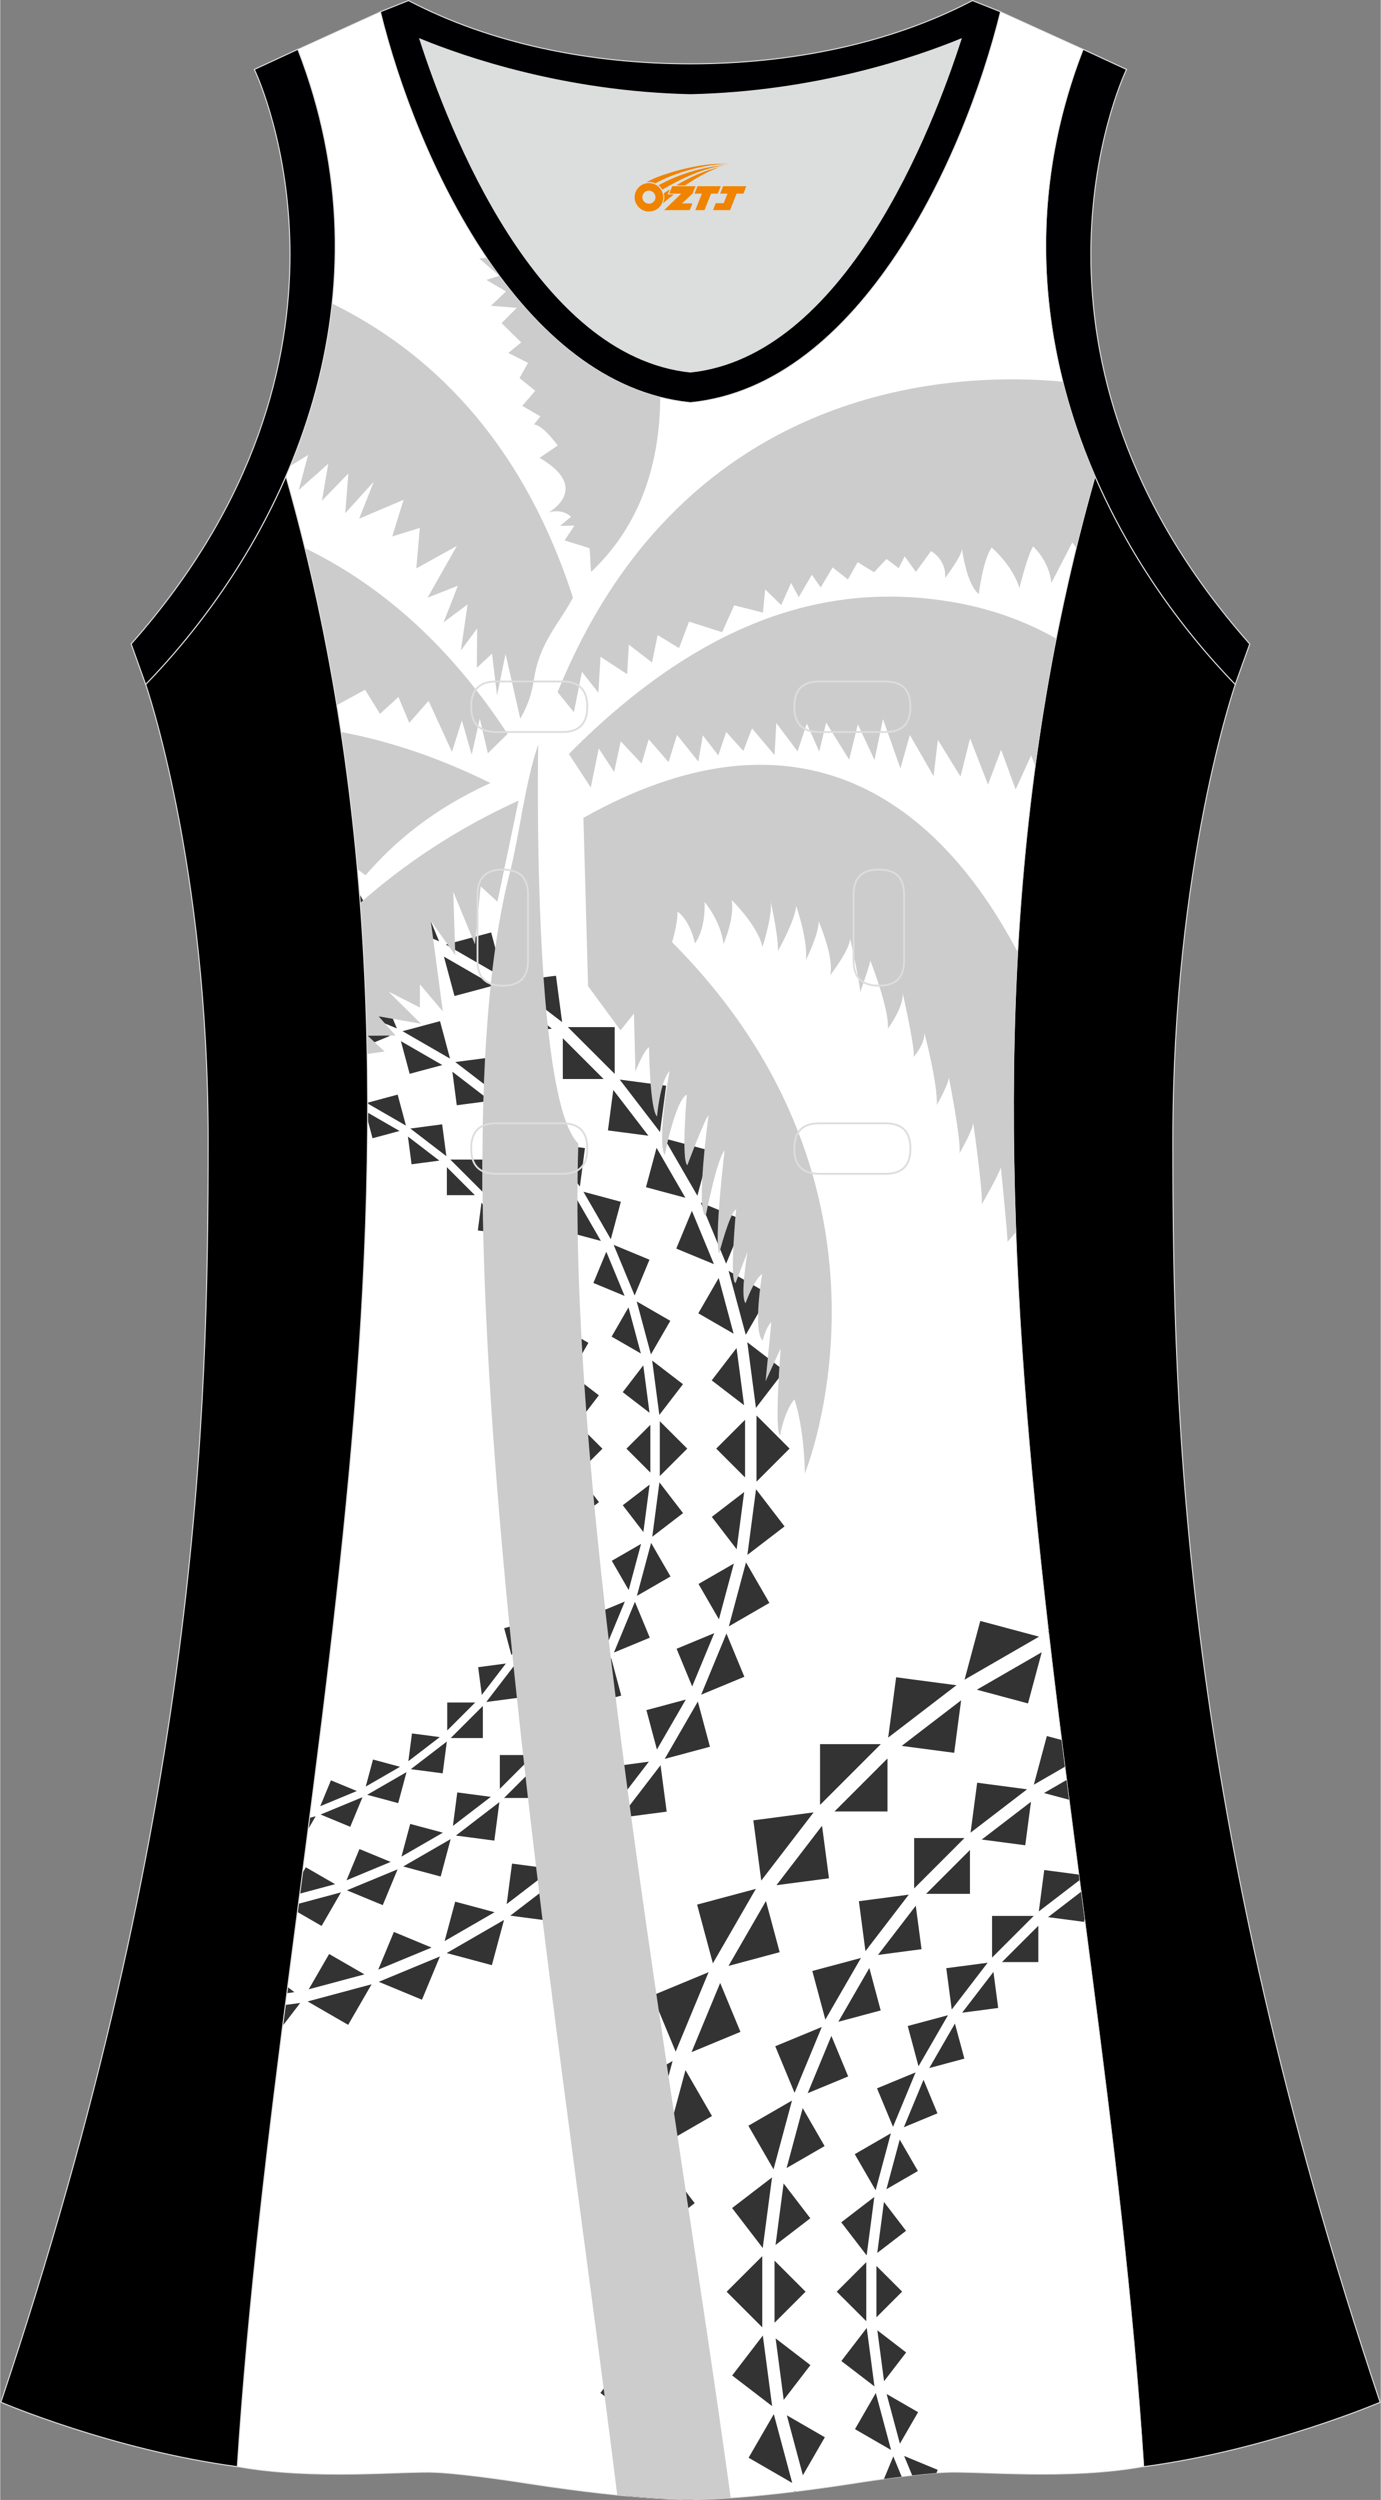 <?xml version="1.0" encoding="utf-8"?>
<!-- Generator: Adobe Illustrator 24.0.1, SVG Export Plug-In . SVG Version: 6.00 Build 0)  -->
<svg xmlns="http://www.w3.org/2000/svg" xmlns:xlink="http://www.w3.org/1999/xlink" version="1.1" id="图层_1" x="0px" y="0px" width="297.02px" height="537.6px" viewBox="0 0 296.8 537.38" enable-background="new 0 0 296.8 537.38" xml:space="preserve">
<rect x="0" y="0" width="296.8" height="537.38" fill="#808080" stroke="none"/>
<g>
	
		<path fill-rule="evenodd" clip-rule="evenodd" fill="#000001" stroke="#DCDDDD" stroke-width="0.225" stroke-miterlimit="22.926" d="   M265.53,147.12c0,0-13.43,38.68-13.43,97.97s1.97,144.19,44.56,271.29c0,0-24.02,10.29-50.83,13.85   c-9.3-142.7-51.34-284.15-10.46-427.84C242.7,119.26,253.29,134.49,265.53,147.12z"/>
	
		<path fill-rule="evenodd" clip-rule="evenodd" fill="#000002" stroke="#DCDDDD" stroke-width="0.225" stroke-miterlimit="22.926" d="   M232.8,10.6c-20.31,52.13,0.51,103.25,32.71,136.52l3.12-8.7c-54.51-61.54-27.74-120.98-26.49-123.49L232.8,10.6z"/>
	<path fill-rule="evenodd" clip-rule="evenodd" fill="#DCDDDD" d="M90.21,8.38c6.35,19.73,25.2,68.13,58.18,71.59   c32.98-3.46,51.83-51.87,58.18-71.59c-9.72,3.99-31.2,11.39-58.18,11.98C121.41,19.77,99.93,12.38,90.21,8.38z"/>
	
		<path fill-rule="evenodd" clip-rule="evenodd" fill="#000002" stroke="#DCDDDD" stroke-width="0.225" stroke-miterlimit="22.926" d="   M81.72,2.53c7.69,31.39,30.1,80.3,66.52,84.01c0.05,0,0.1-0.01,0.15-0.01c0.05,0,0.1,0.01,0.15,0.01   c36.42-3.71,58.83-52.62,66.52-84.01l-6.05-2.41c-17.68,9.28-39.1,13.6-60.62,13.6c-21.52-0.01-42.94-4.32-60.62-13.6L81.72,2.53   L81.72,2.53L81.72,2.53L81.72,2.53z M148.39,79.97C115.41,76.51,96.56,28.1,90.21,8.38c9.72,3.99,31.2,11.39,58.18,11.98   c26.98-0.59,48.46-7.98,58.18-11.98C200.22,28.11,181.37,76.51,148.39,79.97z"/>
	
		<path fill-rule="evenodd" clip-rule="evenodd" fill="#FFFFFF" stroke="#DCDDDD" stroke-width="0.162" stroke-miterlimit="22.926" d="   M148.4,537.29c0,0,10.9,0.28,34.98-3.45c0,0,12.74-2.03,19.79-2.38c7.05-0.34,26.09,1.74,42.67-1.25   c-9.3-142.7-51.34-284.14-10.46-427.84c-11.94-27.53-15.15-59.46-2.56-91.78l-17.75-8.06c-7.69,31.39-30.1,80.3-66.52,84.01   l-0.15-0.01l-0.15,0.01c-36.42-3.71-58.84-52.62-66.53-84.01l-17.74,8.08c12.59,32.32,9.37,64.25-2.56,91.78   c40.88,143.69-1.16,285.14-10.46,427.83c16.57,3,35.62,0.91,42.67,1.25c7.05,0.34,19.79,2.38,19.79,2.38   C137.49,537.56,148.4,537.29,148.4,537.29z"/>
	<g>
		<g>
			<polygon fill-rule="evenodd" clip-rule="evenodd" fill="#333333" points="74.8,435.25 66.09,430.22 79.84,426.53    "/>
			<polygon fill-rule="evenodd" clip-rule="evenodd" fill="#333333" points="105.7,422.42 95.98,419.82 108.31,412.7    "/>
			<polygon fill-rule="evenodd" clip-rule="evenodd" fill="#333333" points="132.23,402.03 122.17,402.03 132.23,391.97    "/>
			<polygon fill-rule="evenodd" clip-rule="evenodd" fill="#333333" points="152.58,375.47 142.86,378.08 149.98,365.75    "/>
			<polygon fill-rule="evenodd" clip-rule="evenodd" fill="#333333" points="165.36,344.55 156.65,349.59 160.33,335.84    "/>
			<polygon fill-rule="evenodd" clip-rule="evenodd" fill="#333333" points="169.7,311.38 162.59,318.49 162.59,304.26    "/>
			<polygon fill-rule="evenodd" clip-rule="evenodd" fill="#333333" points="165.31,278.21 160.28,286.93 156.59,273.18    "/>
			<polygon fill-rule="evenodd" clip-rule="evenodd" fill="#333333" points="152.48,247.31 149.88,257.03 142.76,244.7    "/>
			<polygon fill-rule="evenodd" clip-rule="evenodd" fill="#333333" points="132.1,220.78 132.1,230.84 122.03,220.78    "/>
			<polygon fill-rule="evenodd" clip-rule="evenodd" fill="#333333" points="105.54,200.43 108.14,210.15 95.81,203.04    "/>
			<path fill-rule="evenodd" clip-rule="evenodd" fill="#333333" d="M77.23,192.17l2.42,4.2l-2.14-0.57     C77.42,194.59,77.32,193.38,77.23,192.17z"/>
			<polygon fill-rule="evenodd" clip-rule="evenodd" fill="#333333" points="61.28,430.97 64.49,430.55 60.71,435.48    "/>
			<polygon fill-rule="evenodd" clip-rule="evenodd" fill="#333333" points="90.67,429.85 81.38,426 94.53,420.55    "/>
			<polygon fill-rule="evenodd" clip-rule="evenodd" fill="#333333" points="119.64,413.1 109.66,411.78 120.95,403.12    "/>
			<polygon fill-rule="evenodd" clip-rule="evenodd" fill="#333333" points="143.28,389.42 133.3,390.73 141.96,379.44    "/>
			<polygon fill-rule="evenodd" clip-rule="evenodd" fill="#333333" points="159.98,360.43 150.69,364.28 156.13,351.13    "/>
			<polygon fill-rule="evenodd" clip-rule="evenodd" fill="#333333" points="168.62,328.11 160.63,334.23 162.49,320.12    "/>
			<polygon fill-rule="evenodd" clip-rule="evenodd" fill="#333333" points="168.59,294.65 162.47,302.63 160.61,288.52    "/>
			<polygon fill-rule="evenodd" clip-rule="evenodd" fill="#333333" points="159.91,262.34 156.06,271.64 150.61,258.49    "/>
			<polygon fill-rule="evenodd" clip-rule="evenodd" fill="#333333" points="143.16,233.38 141.85,243.35 133.18,232.06    "/>
			<polygon fill-rule="evenodd" clip-rule="evenodd" fill="#333333" points="119.48,209.73 120.8,219.71 109.5,211.05    "/>
			<polygon fill-rule="evenodd" clip-rule="evenodd" fill="#333333" points="90.49,193.03 94.35,202.33 81.2,196.88    "/>
			<polygon fill-rule="evenodd" clip-rule="evenodd" fill="#333333" points="70.71,420.02 66.32,427.61 78.3,424.4    "/>
			<polygon fill-rule="evenodd" clip-rule="evenodd" fill="#333333" points="97.81,408.77 95.54,417.24 106.28,411.04    "/>
			<polygon fill-rule="evenodd" clip-rule="evenodd" fill="#333333" points="121.07,390.89 121.07,399.66 129.84,390.89    "/>
			<polygon fill-rule="evenodd" clip-rule="evenodd" fill="#333333" points="138.92,367.6 141.18,376.07 147.39,365.33    "/>
			<polygon fill-rule="evenodd" clip-rule="evenodd" fill="#333333" points="150.12,340.48 154.51,348.08 157.72,336.1    "/>
			<polygon fill-rule="evenodd" clip-rule="evenodd" fill="#333333" points="153.93,311.39 160.13,317.59 160.13,305.19    "/>
			<polygon fill-rule="evenodd" clip-rule="evenodd" fill="#333333" points="150.08,282.3 157.67,286.69 154.46,274.71    "/>
			<polygon fill-rule="evenodd" clip-rule="evenodd" fill="#333333" points="138.83,255.2 147.3,257.47 141.1,246.73    "/>
			<polygon fill-rule="evenodd" clip-rule="evenodd" fill="#333333" points="120.95,231.94 129.72,231.94 120.95,223.17    "/>
			<polygon fill-rule="evenodd" clip-rule="evenodd" fill="#333333" points="97.66,214.1 106.13,211.83 95.39,205.63    "/>
			<polygon fill-rule="evenodd" clip-rule="evenodd" fill="#333333" points="77.7,198.76 78.14,198.5 77.68,198.38    "/>
			<polygon fill-rule="evenodd" clip-rule="evenodd" fill="#333333" points="61.61,428.45 63.25,428.23 61.78,427.11    "/>
			<polygon fill-rule="evenodd" clip-rule="evenodd" fill="#333333" points="84.63,415.28 81.27,423.38 92.73,418.64    "/>
			<polygon fill-rule="evenodd" clip-rule="evenodd" fill="#333333" points="110.03,400.59 108.88,409.29 118.72,401.74    "/>
			<polygon fill-rule="evenodd" clip-rule="evenodd" fill="#333333" points="130.76,379.83 131.9,388.52 139.45,378.68    "/>
			<polygon fill-rule="evenodd" clip-rule="evenodd" fill="#333333" points="145.41,354.41 148.76,362.51 153.51,351.05    "/>
			<polygon fill-rule="evenodd" clip-rule="evenodd" fill="#333333" points="152.98,326.06 158.32,333.02 159.94,320.72    "/>
			<polygon fill-rule="evenodd" clip-rule="evenodd" fill="#333333" points="152.96,296.72 159.92,302.06 158.3,289.76    "/>
			<polygon fill-rule="evenodd" clip-rule="evenodd" fill="#333333" points="145.34,268.39 153.44,271.74 148.7,260.28    "/>
			<polygon fill-rule="evenodd" clip-rule="evenodd" fill="#333333" points="130.65,242.99 139.35,244.13 131.8,234.29    "/>
			<polygon fill-rule="evenodd" clip-rule="evenodd" fill="#333333" points="109.89,222.26 118.59,221.11 108.75,213.56    "/>
			<polygon fill-rule="evenodd" clip-rule="evenodd" fill="#333333" points="84.47,207.6 92.57,204.25 81.11,199.5    "/>
		</g>
		<g>
			<polygon fill-rule="evenodd" clip-rule="evenodd" fill="#333333" points="69.09,413.99 63.88,410.98 64.1,409.23 73.26,406.77         "/>
			<polygon fill-rule="evenodd" clip-rule="evenodd" fill="#333333" points="94.69,403.37 86.63,401.21 96.84,395.32    "/>
			<polygon fill-rule="evenodd" clip-rule="evenodd" fill="#333333" points="116.66,386.48 108.32,386.48 116.66,378.15    "/>
			<polygon fill-rule="evenodd" clip-rule="evenodd" fill="#333333" points="133.51,364.48 125.46,366.64 131.36,356.43    "/>
			<polygon fill-rule="evenodd" clip-rule="evenodd" fill="#333333" points="144.1,338.87 136.88,343.04 139.93,331.65    "/>
			<polygon fill-rule="evenodd" clip-rule="evenodd" fill="#333333" points="147.7,311.39 141.8,317.29 141.8,305.5    "/>
			<polygon fill-rule="evenodd" clip-rule="evenodd" fill="#333333" points="144.06,283.92 139.89,291.14 136.84,279.75    "/>
			<polygon fill-rule="evenodd" clip-rule="evenodd" fill="#333333" points="133.43,258.33 131.27,266.38 125.38,256.17    "/>
			<polygon fill-rule="evenodd" clip-rule="evenodd" fill="#333333" points="116.55,236.35 116.55,244.69 108.21,236.35    "/>
			<polygon fill-rule="evenodd" clip-rule="evenodd" fill="#333333" points="94.55,219.5 96.7,227.55 86.49,221.66    "/>
			<polygon fill-rule="evenodd" clip-rule="evenodd" fill="#333333" points="82.24,409.52 74.53,406.33 85.43,401.82    "/>
			<polygon fill-rule="evenodd" clip-rule="evenodd" fill="#333333" points="106.23,395.65 97.96,394.56 107.31,387.38    "/>
			<polygon fill-rule="evenodd" clip-rule="evenodd" fill="#333333" points="125.81,376.04 117.54,377.12 124.72,367.77    "/>
			<polygon fill-rule="evenodd" clip-rule="evenodd" fill="#333333" points="139.65,352.03 131.94,355.22 136.45,344.32    "/>
			<polygon fill-rule="evenodd" clip-rule="evenodd" fill="#333333" points="146.8,325.25 140.18,330.33 141.72,318.64    "/>
			<polygon fill-rule="evenodd" clip-rule="evenodd" fill="#333333" points="146.78,297.54 141.7,304.15 140.16,292.46    "/>
			<polygon fill-rule="evenodd" clip-rule="evenodd" fill="#333333" points="139.58,270.78 136.39,278.48 131.88,267.59    "/>
			<polygon fill-rule="evenodd" clip-rule="evenodd" fill="#333333" points="125.71,246.79 124.62,255.05 117.44,245.7    "/>
			<polygon fill-rule="evenodd" clip-rule="evenodd" fill="#333333" points="106.1,227.21 107.19,235.47 97.83,228.29    "/>
			<path fill-rule="evenodd" clip-rule="evenodd" fill="#333333" d="M82.09,213.37l3.19,7.7l-6.61-2.74     c-0.04-1.16-0.08-2.33-0.12-3.49L82.09,213.37z"/>
			<polygon fill-rule="evenodd" clip-rule="evenodd" fill="#333333" points="65.7,401.38 64.96,402.66 64.39,407.05 71.99,405.01         "/>
			<polygon fill-rule="evenodd" clip-rule="evenodd" fill="#333333" points="88.14,392.06 86.26,399.08 95.16,393.94    "/>
			<polygon fill-rule="evenodd" clip-rule="evenodd" fill="#333333" points="107.41,377.25 107.41,384.52 114.68,377.25    "/>
			<polygon fill-rule="evenodd" clip-rule="evenodd" fill="#333333" points="122.19,357.96 124.07,364.98 129.21,356.08    "/>
			<polygon fill-rule="evenodd" clip-rule="evenodd" fill="#333333" points="131.48,335.5 135.11,341.79 137.77,331.87    "/>
			<polygon fill-rule="evenodd" clip-rule="evenodd" fill="#333333" points="134.63,311.4 139.77,316.54 139.77,306.27    "/>
			<polygon fill-rule="evenodd" clip-rule="evenodd" fill="#333333" points="131.44,287.31 137.73,290.94 135.07,281.02    "/>
			<polygon fill-rule="evenodd" clip-rule="evenodd" fill="#333333" points="122.12,264.87 129.14,266.75 124,257.85    "/>
			<polygon fill-rule="evenodd" clip-rule="evenodd" fill="#333333" points="107.32,245.6 114.58,245.6 107.32,238.33    "/>
			<polygon fill-rule="evenodd" clip-rule="evenodd" fill="#333333" points="88.02,230.82 95.04,228.94 86.14,223.8    "/>
			<polygon fill-rule="evenodd" clip-rule="evenodd" fill="#333333" points="77.23,397.46 74.45,404.17 83.94,400.23    "/>
			<polygon fill-rule="evenodd" clip-rule="evenodd" fill="#333333" points="98.26,385.29 97.32,392.49 105.47,386.24    "/>
			<polygon fill-rule="evenodd" clip-rule="evenodd" fill="#333333" points="115.44,368.09 116.38,375.29 122.64,367.14    "/>
			<polygon fill-rule="evenodd" clip-rule="evenodd" fill="#333333" points="127.57,347.04 130.35,353.75 134.28,344.26    "/>
			<polygon fill-rule="evenodd" clip-rule="evenodd" fill="#333333" points="133.84,323.56 138.27,329.32 139.61,319.13    "/>
			<polygon fill-rule="evenodd" clip-rule="evenodd" fill="#333333" points="133.83,299.25 139.59,303.68 138.25,293.49    "/>
			<polygon fill-rule="evenodd" clip-rule="evenodd" fill="#333333" points="127.52,275.78 134.23,278.56 130.3,269.07    "/>
			<polygon fill-rule="evenodd" clip-rule="evenodd" fill="#333333" points="115.35,254.75 122.55,255.7 116.3,247.55    "/>
			<polygon fill-rule="evenodd" clip-rule="evenodd" fill="#333333" points="98.15,237.58 105.35,236.63 97.21,230.37    "/>
			<path fill-rule="evenodd" clip-rule="evenodd" fill="#333333" d="M78.83,224.72l4.97-2.06l-5.08-2.1     C78.77,221.95,78.8,223.33,78.83,224.72z"/>
		</g>
		<g>
			<polygon fill-rule="evenodd" clip-rule="evenodd" fill="#333333" points="66.51,390.76 67.81,390.41 66.19,393.23    "/>
			<polygon fill-rule="evenodd" clip-rule="evenodd" fill="#333333" points="85.56,387.59 78.89,385.8 87.35,380.92    "/>
			<polygon fill-rule="evenodd" clip-rule="evenodd" fill="#333333" points="103.76,373.6 96.85,373.6 103.76,366.7    "/>
			<polygon fill-rule="evenodd" clip-rule="evenodd" fill="#333333" points="117.72,355.38 111.05,357.17 115.93,348.71    "/>
			<polygon fill-rule="evenodd" clip-rule="evenodd" fill="#333333" points="126.49,334.17 120.51,337.62 123.03,328.19    "/>
			<polygon fill-rule="evenodd" clip-rule="evenodd" fill="#333333" points="129.47,311.41 124.58,316.29 124.58,306.53    "/>
			<polygon fill-rule="evenodd" clip-rule="evenodd" fill="#333333" points="126.45,288.65 123,294.63 120.47,285.2    "/>
			<polygon fill-rule="evenodd" clip-rule="evenodd" fill="#333333" points="117.65,267.45 115.87,274.12 110.98,265.67    "/>
			<polygon fill-rule="evenodd" clip-rule="evenodd" fill="#333333" points="103.67,249.25 103.67,256.16 96.76,249.25    "/>
			<polygon fill-rule="evenodd" clip-rule="evenodd" fill="#333333" points="85.44,235.29 87.23,241.96 78.98,237.2 78.98,237.03         "/>
			<polygon fill-rule="evenodd" clip-rule="evenodd" fill="#333333" points="75.25,392.68 68.87,390.04 77.89,386.31    "/>
			<polygon fill-rule="evenodd" clip-rule="evenodd" fill="#333333" points="95.12,381.19 88.27,380.29 96.02,374.35    "/>
			<polygon fill-rule="evenodd" clip-rule="evenodd" fill="#333333" points="111.34,364.95 104.49,365.85 110.44,358.1    "/>
			<polygon fill-rule="evenodd" clip-rule="evenodd" fill="#333333" points="122.8,345.06 116.42,347.7 120.16,338.68    "/>
			<polygon fill-rule="evenodd" clip-rule="evenodd" fill="#333333" points="128.72,322.89 123.24,327.09 124.52,317.41    "/>
			<polygon fill-rule="evenodd" clip-rule="evenodd" fill="#333333" points="128.7,299.93 124.5,305.41 123.23,295.73    "/>
			<polygon fill-rule="evenodd" clip-rule="evenodd" fill="#333333" points="122.75,277.76 120.1,284.14 116.37,275.12    "/>
			<polygon fill-rule="evenodd" clip-rule="evenodd" fill="#333333" points="111.26,257.89 110.35,264.74 104.41,256.99    "/>
			<polygon fill-rule="evenodd" clip-rule="evenodd" fill="#333333" points="95.01,241.68 95.91,248.52 88.17,242.58    "/>
			<polygon fill-rule="evenodd" clip-rule="evenodd" fill="#333333" points="66.74,388.95 66.76,388.95 66.74,388.94    "/>
			<polygon fill-rule="evenodd" clip-rule="evenodd" fill="#333333" points="80.14,378.22 78.58,384.03 85.95,379.78    "/>
			<polygon fill-rule="evenodd" clip-rule="evenodd" fill="#333333" points="96.1,365.96 96.1,371.97 102.12,365.96    "/>
			<polygon fill-rule="evenodd" clip-rule="evenodd" fill="#333333" points="108.34,349.98 109.9,355.79 114.15,348.42    "/>
			<polygon fill-rule="evenodd" clip-rule="evenodd" fill="#333333" points="116.03,331.38 119.04,336.59 121.24,328.37    "/>
			<polygon fill-rule="evenodd" clip-rule="evenodd" fill="#333333" points="118.65,311.42 122.9,315.67 122.9,307.16    "/>
			<polygon fill-rule="evenodd" clip-rule="evenodd" fill="#333333" points="116,291.46 121.21,294.47 119.01,286.25    "/>
			<polygon fill-rule="evenodd" clip-rule="evenodd" fill="#333333" points="108.29,272.87 114.1,274.43 109.84,267.06    "/>
			<polygon fill-rule="evenodd" clip-rule="evenodd" fill="#333333" points="96.02,256.91 102.04,256.91 96.02,250.89    "/>
			<polygon fill-rule="evenodd" clip-rule="evenodd" fill="#333333" points="80.04,244.67 85.85,243.11 78.97,239.14 78.97,240.66         "/>
			<polygon fill-rule="evenodd" clip-rule="evenodd" fill="#333333" points="71.1,382.69 68.8,388.25 76.66,384.99    "/>
			<polygon fill-rule="evenodd" clip-rule="evenodd" fill="#333333" points="88.52,372.61 87.74,378.58 94.49,373.4    "/>
			<polygon fill-rule="evenodd" clip-rule="evenodd" fill="#333333" points="102.75,358.37 103.53,364.33 108.71,357.58    "/>
			<polygon fill-rule="evenodd" clip-rule="evenodd" fill="#333333" points="112.8,340.93 115.1,346.49 118.36,338.63    "/>
			<polygon fill-rule="evenodd" clip-rule="evenodd" fill="#333333" points="117.99,321.48 121.66,326.25 122.77,317.82    "/>
			<polygon fill-rule="evenodd" clip-rule="evenodd" fill="#333333" points="117.98,301.35 122.75,305.01 121.64,296.58    "/>
			<polygon fill-rule="evenodd" clip-rule="evenodd" fill="#333333" points="112.75,281.91 118.31,284.22 115.06,276.36    "/>
			<polygon fill-rule="evenodd" clip-rule="evenodd" fill="#333333" points="102.68,264.49 108.64,265.27 103.46,258.52    "/>
			<polygon fill-rule="evenodd" clip-rule="evenodd" fill="#333333" points="88.43,250.27 94.4,249.48 87.65,244.3    "/>
		</g>
		<g>
			<polygon fill-rule="evenodd" clip-rule="evenodd" fill="#333333" points="210.7,348.43 223.33,351.81 207.32,361.05    "/>
			<polygon fill-rule="evenodd" clip-rule="evenodd" fill="#333333" points="176.25,374.91 189.32,374.91 176.25,387.98    "/>
			<polygon fill-rule="evenodd" clip-rule="evenodd" fill="#333333" points="149.82,409.4 162.45,406.02 153.21,422.03    "/>
			<polygon fill-rule="evenodd" clip-rule="evenodd" fill="#333333" points="133.23,449.56 144.55,443.02 139.76,460.88    "/>
			<polygon fill-rule="evenodd" clip-rule="evenodd" fill="#333333" points="127.59,492.65 136.83,483.4 136.83,501.89    "/>
			<path fill-rule="evenodd" clip-rule="evenodd" fill="#333333" d="M133.29,535.72l6.54-11.32l3.42,12.76     c-2.15-0.11-4.99-0.29-8.55-0.62L133.29,535.72z"/>
			<polygon fill-rule="evenodd" clip-rule="evenodd" fill="#333333" points="225.36,350.8 225.22,350.86 225.33,350.59    "/>
			<polygon fill-rule="evenodd" clip-rule="evenodd" fill="#333333" points="192.61,360.54 205.57,362.25 190.9,373.5    "/>
			<polygon fill-rule="evenodd" clip-rule="evenodd" fill="#333333" points="161.91,391.29 174.87,389.58 163.61,404.25    "/>
			<polygon fill-rule="evenodd" clip-rule="evenodd" fill="#333333" points="140.21,428.94 152.29,423.93 145.21,441.01    "/>
			<polygon fill-rule="evenodd" clip-rule="evenodd" fill="#333333" points="128.99,470.92 139.36,462.96 136.95,481.29    "/>
			<polygon fill-rule="evenodd" clip-rule="evenodd" fill="#333333" points="129.03,514.37 136.98,504 139.4,522.33    "/>
			<polygon fill-rule="evenodd" clip-rule="evenodd" fill="#333333" points="220.96,366.16 223.91,355.16 209.96,363.21    "/>
			<polygon fill-rule="evenodd" clip-rule="evenodd" fill="#333333" points="190.75,389.38 190.75,377.99 179.36,389.38    "/>
			<polygon fill-rule="evenodd" clip-rule="evenodd" fill="#333333" points="167.57,419.63 164.62,408.63 156.57,422.58    "/>
			<polygon fill-rule="evenodd" clip-rule="evenodd" fill="#333333" points="153.02,454.85 147.32,444.98 143.15,460.54    "/>
			<polygon fill-rule="evenodd" clip-rule="evenodd" fill="#333333" points="148.07,492.63 140.02,484.58 140.02,500.68    "/>
			<path fill-rule="evenodd" clip-rule="evenodd" fill="#333333" d="M153.07,530.41l-9.86-5.69l3.37,12.57     c1.22,0.02,1.82,0.01,1.82,0.01s0.23,0.01,0.7,0L153.07,530.41z"/>
			<polygon fill-rule="evenodd" clip-rule="evenodd" fill="#333333" points="205.09,376.78 206.58,365.49 193.8,375.29    "/>
			<polygon fill-rule="evenodd" clip-rule="evenodd" fill="#333333" points="178.17,403.75 176.68,392.45 166.88,405.23    "/>
			<polygon fill-rule="evenodd" clip-rule="evenodd" fill="#333333" points="159.14,436.76 154.78,426.24 148.62,441.12    "/>
			<polygon fill-rule="evenodd" clip-rule="evenodd" fill="#333333" points="149.3,473.58 142.37,464.54 140.27,480.51    "/>
			<polygon fill-rule="evenodd" clip-rule="evenodd" fill="#333333" points="149.33,511.68 140.3,504.75 142.4,520.72    "/>
		</g>
		<g>
			<path fill-rule="evenodd" clip-rule="evenodd" fill="#333333" d="M225.01,373.17l3.14,0.84c0.24,1.92,0.48,3.84,0.73,5.77     l-6.67,3.85L225.01,373.17z"/>
			<polygon fill-rule="evenodd" clip-rule="evenodd" fill="#333333" points="196.48,395.1 207.3,395.1 196.48,405.93    "/>
			<polygon fill-rule="evenodd" clip-rule="evenodd" fill="#333333" points="174.59,423.67 185.05,420.87 177.39,434.13    "/>
			<polygon fill-rule="evenodd" clip-rule="evenodd" fill="#333333" points="160.84,456.94 170.22,451.52 166.25,466.31    "/>
			<polygon fill-rule="evenodd" clip-rule="evenodd" fill="#333333" points="156.17,492.62 163.83,484.97 163.83,500.28    "/>
			<polygon fill-rule="evenodd" clip-rule="evenodd" fill="#333333" points="160.89,528.3 166.31,518.93 170.27,533.72    "/>
			<polygon fill-rule="evenodd" clip-rule="evenodd" fill="#333333" points="210.03,383.2 220.76,384.62 208.61,393.94    "/>
			<polygon fill-rule="evenodd" clip-rule="evenodd" fill="#333333" points="184.6,408.67 195.33,407.26 186.01,419.41    "/>
			<polygon fill-rule="evenodd" clip-rule="evenodd" fill="#333333" points="166.62,439.85 176.63,435.71 170.77,449.86    "/>
			<polygon fill-rule="evenodd" clip-rule="evenodd" fill="#333333" points="157.34,474.63 165.93,468.04 163.93,483.22    "/>
			<polygon fill-rule="evenodd" clip-rule="evenodd" fill="#333333" points="157.36,510.62 163.95,502.03 165.95,517.21    "/>
			<polygon fill-rule="evenodd" clip-rule="evenodd" fill="#333333" points="170.76,535.6 170.85,535.37 170.93,535.58    "/>
			<polygon fill-rule="evenodd" clip-rule="evenodd" fill="#333333" points="229.24,382.62 224.4,385.42 229.78,386.86    "/>
			<polygon fill-rule="evenodd" clip-rule="evenodd" fill="#333333" points="208.48,407.09 208.48,397.66 199.05,407.09    "/>
			<polygon fill-rule="evenodd" clip-rule="evenodd" fill="#333333" points="189.29,432.15 186.85,423.03 180.18,434.59    "/>
			<polygon fill-rule="evenodd" clip-rule="evenodd" fill="#333333" points="177.23,461.31 172.52,453.15 169.06,466.03    "/>
			<polygon fill-rule="evenodd" clip-rule="evenodd" fill="#333333" points="173.14,492.61 166.47,485.94 166.47,499.28    "/>
			<polygon fill-rule="evenodd" clip-rule="evenodd" fill="#333333" points="177.28,523.9 169.11,519.18 172.56,532.07    "/>
			<polygon fill-rule="evenodd" clip-rule="evenodd" fill="#333333" points="220.37,396.65 221.6,387.3 211.01,395.42    "/>
			<polygon fill-rule="evenodd" clip-rule="evenodd" fill="#333333" points="198.07,418.99 196.83,409.64 188.71,420.22    "/>
			<polygon fill-rule="evenodd" clip-rule="evenodd" fill="#333333" points="182.3,446.34 178.69,437.62 173.59,449.94    "/>
			<polygon fill-rule="evenodd" clip-rule="evenodd" fill="#333333" points="174.16,476.83 168.42,469.34 166.68,482.57    "/>
			<polygon fill-rule="evenodd" clip-rule="evenodd" fill="#333333" points="174.18,508.39 166.7,502.65 168.44,515.87    "/>
		</g>
		<g>
			<polygon fill-rule="evenodd" clip-rule="evenodd" fill="#333333" points="213.23,411.83 222.2,411.83 213.23,420.8    "/>
			<polygon fill-rule="evenodd" clip-rule="evenodd" fill="#333333" points="195.1,435.5 203.76,433.18 197.42,444.16    "/>
			<polygon fill-rule="evenodd" clip-rule="evenodd" fill="#333333" points="183.71,463.05 191.48,458.56 188.2,470.81    "/>
			<polygon fill-rule="evenodd" clip-rule="evenodd" fill="#333333" points="179.84,492.61 186.19,486.26 186.19,498.95    "/>
			<polygon fill-rule="evenodd" clip-rule="evenodd" fill="#333333" points="183.76,522.16 188.24,514.39 191.52,526.64    "/>
			<polygon fill-rule="evenodd" clip-rule="evenodd" fill="#333333" points="224.45,401.97 231.87,402.95 232.02,404.16      223.28,410.87    "/>
			<polygon fill-rule="evenodd" clip-rule="evenodd" fill="#333333" points="203.39,423.07 212.28,421.9 204.56,431.96    "/>
			<polygon fill-rule="evenodd" clip-rule="evenodd" fill="#333333" points="188.5,448.9 196.79,445.47 191.94,457.18    "/>
			<polygon fill-rule="evenodd" clip-rule="evenodd" fill="#333333" points="180.81,477.7 187.92,472.24 186.27,484.81    "/>
			<polygon fill-rule="evenodd" clip-rule="evenodd" fill="#333333" points="180.83,507.51 186.29,500.4 187.95,512.97    "/>
			<path fill-rule="evenodd" clip-rule="evenodd" fill="#333333" d="M189.99,532.87l2.01-4.86l1.8,4.36     C192.48,532.53,191.19,532.71,189.99,532.87z"/>
			<polygon fill-rule="evenodd" clip-rule="evenodd" fill="#333333" points="223.18,421.76 223.18,413.95 215.36,421.76    "/>
			<polygon fill-rule="evenodd" clip-rule="evenodd" fill="#333333" points="207.28,442.51 205.25,434.97 199.73,444.54    "/>
			<polygon fill-rule="evenodd" clip-rule="evenodd" fill="#333333" points="197.29,466.67 193.38,459.91 190.52,470.58    "/>
			<polygon fill-rule="evenodd" clip-rule="evenodd" fill="#333333" points="193.9,492.59 188.37,487.07 188.37,498.12    "/>
			<polygon fill-rule="evenodd" clip-rule="evenodd" fill="#333333" points="197.33,518.51 190.56,514.6 193.42,525.28    "/>
			<polygon fill-rule="evenodd" clip-rule="evenodd" fill="#333333" points="233.02,413.12 233.11,412.45 232.35,406.66      225.27,412.1    "/>
			<polygon fill-rule="evenodd" clip-rule="evenodd" fill="#333333" points="214.55,431.62 213.53,423.87 206.8,432.64    "/>
			<polygon fill-rule="evenodd" clip-rule="evenodd" fill="#333333" points="201.49,454.27 198.5,447.05 194.27,457.26    "/>
			<polygon fill-rule="evenodd" clip-rule="evenodd" fill="#333333" points="194.74,479.52 189.99,473.32 188.55,484.28    "/>
			<polygon fill-rule="evenodd" clip-rule="evenodd" fill="#333333" points="194.76,505.67 188.57,500.91 190.01,511.86    "/>
			<path fill-rule="evenodd" clip-rule="evenodd" fill="#333333" d="M201.55,530.91l-7.22-2.99l1.73,4.18     c1.8-0.21,3.59-0.39,5.21-0.51L201.55,530.91z"/>
		</g>
		<g>
			<path fill-rule="evenodd" clip-rule="evenodd" fill="#CCCCCC" d="M115.66,160c0,0-1.45,75.9,8.63,85.84     c-2.54,76.53,20.3,200.26,32.76,291.11c-5.86,0.41-8.65,0.34-8.65,0.34s-5.01,0.13-15.75-0.95     c-12.97-104.89-41.21-278.2-23.08-348.82C111.72,179.13,112.63,169.11,115.66,160z"/>
			<path fill-rule="evenodd" clip-rule="evenodd" fill="#CCCCCC" d="M125.38,175.8l1,36.18l6.98,9.5l2.88-3.62l0.32,12.49     c0,0,1.69-4.43,2.92-5.25c0,0,0.16,13.35,1.72,14.9c0,0,0.66-7.64,2.71-9.78c0,0-2.77,14.77-1.06,18.09c0,0,2.3-11.81,4.76-13.03     c0,0-1.24,14.08,0.11,15.2c0,0,3.57-9.58,4.56-10.75c0,0-2.82,20.66-0.6,21.59c0,0,2.45-12.41,4.05-14c0,0-2.3,19.21-1.18,22.17     c0,0,2.25-8.8,3.66-9.53c0,0-1.5,15.45-0.13,15.84c0,0,1.83-4.77,2.58-6.72c0,0-1.67,9.72-0.42,11.05c0,0,1.7-4.9,3.56-6.31     c0,0-2.06,12.46,0.13,14.34c0,0,0.74-3.08,1.85-3.95l-1.24,12.7l3.24-7.05c0,0-1.4,17.95-0.12,18.68c0,0,0.89-5.22,3.08-7.74     c0,0,2.04,5.48,2.25,15.91c0,0,24.85-60.59-28.55-114.18c0,0,1.24-4.01,1.15-6.59c0,0,2.55,1.54,3.77,6.83     c0,0,2.24-2.6,2.08-8.89c0,0,3.51,4.15,4.05,9.07c0,0,2.51-5.86,1.75-9.5c0,0,5.71,5.59,6.62,10.1c0,0,2.28-6.9,1.76-9.85     c0,0,1.68,7.37,1.58,10.72c0,0,3.65-6.43,3.92-9.7c0,0,2.63,7.65,2.07,11.68c0,0,2.85-5.68,2.76-8.35c0,0,3.44,7.85,2.46,11.61     c0,0,4.32-5.55,4.3-7.96c0,0,2.29,10.31,2.16,11.6c0,0,1.88-5.19,2.19-6.82c0,0,4.08,10.34,3.78,14.64c0,0,4.05-5.47,3.02-8.35     c0,0,2.91,12.74,2.51,14.45c0,0,2.42-2.77,2.32-5.18c0,0,2.95,11.28,2.65,15.49c0,0,2.55-4.4,2.6-5.95c0,0,2.71,13.68,2.28,16.34     c0,0,2.82-4.82,2.96-6.54c0,0,2.22,15.56,1.81,17.53c0,0,3.55-6.09,4.13-7.97c0,0,1.47,14.51,1.43,15.97c0,0,0.83-0.9,1.79-2.05     c-0.75-20.05-0.72-40.12,0.39-60.21C200.55,170.12,170.15,150.65,125.38,175.8z"/>
			<path fill-rule="evenodd" clip-rule="evenodd" fill="#CCCCCC" d="M122.25,162.07l4.71,7.2l1.72-8.38l3.31,5.05l1.41-6.59     l4.48,4.78l1.54-5.21l4.26,4.9l1.82-5.84l4.59,5.73l0.95-5.65l3.33,4.32l1.71-5.03l3.68,4.07l1.87-4.85l4.84,5.74l0.38-6.88     l4.57,6.08l1.99-5.97l2.67,6.02l1.48-6.24l4.95,7.98l1.87-7.61l3.58,7.68l1.82-8.81l3.75,10.61l2.03-7.17l5.1,8.85l0.92-7.81     l4.87,7.89l2.06-8.2l3.85,9.93l2.82-7.49l3.12,8.53l3.33-7.3l0.87,2.17c1.23-9.09,2.72-18.19,4.51-27.3     c-6.75-3.84-14.79-6.82-24.36-8.19C180.47,125.89,153.31,130.73,122.25,162.07z"/>
			<path fill-rule="evenodd" clip-rule="evenodd" fill="#CCCCCC" d="M119.83,148.78l3.5,4.32l1.73-8.69l3.54,4.5l0.45-7.73     l5.73,3.74l0.36-6.36l4.99,3.85l1.21-5.9l4.59,2.81l2.16-5.7l7.11,2.28l2.59-5.78l6.18,1.56l0.49-4.98l3.44,3.37l2.13-4.76     l1.64,3.06l2.82-4.82l1.91,2.73l2.55-4.31l3.29,2.59l2.1-3.72l3.52,2.17l2.68-2.85l2.62,1.97l1.29-2.54l2.41,3.34l3.25-4.47     c0,0,3.32,1.78,3.03,5.77c0,0,3.37-4.38,3.64-6.18c0,0,0.9,7.39,3.6,9.66c0,0,0.82-7.12,2.76-10.03c0,0,4.55,3.88,5.97,8.74     c0,0,1.77-7.18,2.95-8.95c0,0,3.45,3.03,3.92,7.86l4.5-8.73l0.84,1.16c1.25-5.13,2.6-10.26,4.06-15.4     c-2.84-6.54-5.18-13.33-6.93-20.31C207.35,80.03,147.41,80.74,119.83,148.78z"/>
			<path fill-rule="evenodd" clip-rule="evenodd" fill="#CCCCCC" d="M141.9,85.4c-0.1,14.08-4.12,27.36-14.83,37.5     c-0.21-0.23-0.22-4.81-0.42-5.07l-5.33-1.67l2.14-3.19l-3.12,0.08l2.38-1.97c0,0-1.78-1.89-4.85-0.91c0,0,9.42-5.18-1.93-11.75     l3.92-2.65c0,0-3.26-4.52-5.12-4.51l1.37-1.76l-3.88-2.26l2.79-3.24l-3.38-2.73l1.83-3.27l-4.23-2.13l2.77-2.27l-4.23-4.14     l3.28-3.29l-5.59-0.44l3.27-3.08l-4.22-2.48l2.78-0.88C116.6,71.9,128.15,81.9,141.9,85.4L141.9,85.4z M107.26,59.26l-4.27-3.69     l1.55-0.17C105.42,56.71,106.33,58,107.26,59.26z"/>
			<path fill-rule="evenodd" clip-rule="evenodd" fill="#CCCCCC" d="M123.13,128.46c-2.87,5.46-7.08,9.55-8.3,17.09     c-0.42,2.58-0.92,5.3-3.03,8.93l-3.16-13.92l-1.83,8.91l-1.08-8.97l-3.26,3.05l0.06-8.45l-3.5,4.74l1.45-9.92l-5.17,3.86     l3.08-7.87l-6.52,2.56l6.3-11.12l-8.72,4.84l0.76-8.72l-5.94,1.85l2.45-7.89l-9.55,4.06l3.14-7.95l-6.14,6.78l0.68-8.56     l-5.68,5.87l1.35-7.94l-6.34,5.64l2.01-7.54l-3.85,2.38c4.56-11.04,7.71-22.77,9.01-34.92     C91.59,75.17,111.92,93.81,123.13,128.46z"/>
			<path fill-rule="evenodd" clip-rule="evenodd" fill="#CCCCCC" d="M109.07,157.76l-4.24,4.17l-1.73-7.46l-1.74,7.75l-2.11-7.36     l-2.13,6.77l-5.03-10.98l-4.15,4.73l-2.33-5.56l-3.96,3.63l-3.22-5.19l-6.07,3.33c-1.84-11.24-4.11-22.5-6.86-33.77     C80.68,125.16,95.89,137.57,109.07,157.76z"/>
			<path fill-rule="evenodd" clip-rule="evenodd" fill="#CCCCCC" d="M105.39,168.32c-12.47,5.65-20.82,12.83-26.85,19.83l-1.77-1.32     c-0.88-9.82-2.04-19.65-3.52-29.48C83.32,159.22,94.05,162.71,105.39,168.32z"/>
			<path fill-rule="evenodd" clip-rule="evenodd" fill="#CCCCCC" d="M111.44,172.09l-4.55,21.74l-3.61-3.31L102.07,203l-4.67-11.29     l0.43,13.62l-5.27-7.4l2.59,19.49l-4.92-5.84l-0.01,4.99l-6.74-3.42l6.96,6.9l-9.08-1.58l3.63,4.12l-5.98,0.05l3.63,3.4     l-3.76,0.51c-0.2-10.81-0.68-21.62-1.49-32.45C86.78,185.8,98.02,178.2,111.44,172.09L111.44,172.09z M78.93,230.37l0.02,0.04     l-0.02,0.01V230.37z"/>
		</g>
	</g>
	
		<path fill-rule="evenodd" clip-rule="evenodd" fill="#000001" stroke="#DCDDDD" stroke-width="0.225" stroke-miterlimit="22.926" d="   M31.27,147.11c0,0,13.43,38.68,13.43,97.97S42.73,389.27,0.14,516.37c0,0,24.02,10.29,50.83,13.85   c9.3-142.7,51.34-284.15,10.46-427.84C54.1,119.25,43.51,134.47,31.27,147.11z"/>
	
		<path fill-rule="evenodd" clip-rule="evenodd" fill="#000002" stroke="#DCDDDD" stroke-width="0.225" stroke-miterlimit="22.926" d="   M63.98,10.6c20.31,52.13-0.51,103.25-32.71,136.52l-3.12-8.7C82.65,76.88,55.88,17.44,54.63,14.93L63.98,10.6z"/>
	
	<g>
		<path fill="none" stroke="#DCDDDD" stroke-width="0.4" stroke-miterlimit="22.926" d="M176.12,146.49c-3.64,0-5.4,1.77-5.4,5.43    c0,3.65,1.77,5.43,5.4,5.43h14.16c3.64,0,5.4-1.78,5.4-5.43s-1.77-5.43-5.4-5.43H176.12z"/>
		<path fill="none" stroke="#DCDDDD" stroke-width="0.4" stroke-miterlimit="22.926" d="M106.65,146.49c-3.64,0-5.4,1.77-5.4,5.43    c0,3.65,1.77,5.43,5.4,5.43h14.16c3.64,0,5.4-1.78,5.4-5.43s-1.77-5.43-5.4-5.43H106.65z"/>
		<path fill="none" stroke="#DCDDDD" stroke-width="0.4" stroke-miterlimit="22.926" d="M176.12,241.46c-3.64,0-5.4,1.78-5.4,5.43    s1.77,5.43,5.4,5.43h14.16c3.64,0,5.4-1.78,5.4-5.43s-1.77-5.43-5.4-5.43H176.12z"/>
		<path fill="none" stroke="#DCDDDD" stroke-width="0.4" stroke-miterlimit="22.926" d="M106.65,241.46c-3.64,0-5.4,1.78-5.4,5.43    s1.77,5.43,5.4,5.43h14.16c3.64,0,5.4-1.78,5.4-5.43s-1.77-5.43-5.4-5.43H106.65z"/>
		<path fill="none" stroke="#DCDDDD" stroke-width="0.4" stroke-miterlimit="22.926" d="M102.61,206.48c0,3.64,1.77,5.4,5.43,5.4    c3.65,0,5.43-1.77,5.43-5.4v-14.16c0-3.64-1.78-5.4-5.43-5.4s-5.43,1.77-5.43,5.4V206.48z"/>
		<path fill="none" stroke="#DCDDDD" stroke-width="0.4" stroke-miterlimit="22.926" d="M194.32,192.32c0-3.64-1.78-5.4-5.43-5.4    s-5.43,1.77-5.43,5.4v14.16c0,3.64,1.78,5.4,5.43,5.4s5.43-1.77,5.43-5.4V192.32z"/>
	</g>
</g>
<g id="图层_x0020_1">
	<path fill="#F08300" d="M136.57,43.43c0.416,1.136,1.472,1.984,2.752,2.032c0.144,0,0.304,0,0.448-0.016h0.016   c0.016,0,0.064,0,0.128-0.016c0.032,0,0.048-0.016,0.08-0.016c0.064-0.016,0.144-0.032,0.224-0.048c0.016,0,0.016,0,0.032,0   c0.192-0.048,0.4-0.112,0.576-0.208c0.192-0.096,0.4-0.224,0.608-0.384c0.672-0.56,1.104-1.408,1.104-2.352   c0-0.224-0.032-0.448-0.08-0.672l0,0C142.41,41.55,142.36,41.38,142.28,41.2C141.81,40.11,140.73,39.35,139.46,39.35C137.77,39.35,136.39,40.72,136.39,42.42C136.39,42.77,136.45,43.11,136.57,43.43L136.57,43.43L136.57,43.43z M140.87,42.45L140.87,42.45C140.84,43.23,140.18,43.83,139.4,43.79C138.61,43.76,138.02,43.11,138.05,42.32c0.032-0.784,0.688-1.376,1.472-1.344   C140.29,41.01,140.9,41.68,140.87,42.45L140.87,42.45z"/>
	<polygon fill="#F08300" points="154.9,40.03 ,154.26,41.62 ,152.82,41.62 ,151.4,45.17 ,149.45,45.17 ,150.85,41.62 ,149.27,41.62    ,149.91,40.03"/>
	<path fill="#F08300" d="M156.87,35.3c-1.008-0.096-3.024-0.144-5.056,0.112c-2.416,0.304-5.152,0.912-7.616,1.664   C142.15,37.68,140.28,38.4,138.93,39.17C139.13,39.14,139.32,39.12,139.51,39.12c0.48,0,0.944,0.112,1.36,0.288   C144.97,37.09,152.17,35.04,156.87,35.3L156.87,35.3L156.87,35.3z"/>
	<path fill="#F08300" d="M142.34,40.77c4-2.368,8.88-4.672,13.488-5.248c-4.608,0.288-10.224,2-14.288,4.304   C141.86,40.08,142.13,40.4,142.34,40.77C142.34,40.77,142.34,40.77,142.34,40.77z"/>
	<polygon fill="#F08300" points="160.39,40.03 ,159.77,41.62 ,158.31,41.62 ,156.9,45.17 ,156.44,45.17 ,154.93,45.17 ,153.24,45.17    ,153.83,43.67 ,155.54,43.67 ,156.36,41.62 ,154.77,41.62 ,155.41,40.03"/>
	<polygon fill="#F08300" points="149.48,40.03 ,148.84,41.62 ,146.55,43.73 ,148.81,43.73 ,148.23,45.17 ,142.74,45.17 ,146.41,41.62    ,143.83,41.62 ,144.47,40.03"/>
	<path fill="#F08300" d="M154.76,35.89c-3.376,0.752-6.464,2.192-9.424,3.952h1.888C149.65,38.27,151.99,36.84,154.76,35.89z    M143.96,40.71C143.33,41.09,143.27,41.14,142.66,41.55c0.064,0.256,0.112,0.544,0.112,0.816c0,0.496-0.112,0.976-0.32,1.392   c0.176-0.16,0.32-0.304,0.432-0.4c0.272-0.24,0.768-0.64,1.6-1.296l0.32-0.256H143.48l0,0L143.96,40.71L143.96,40.71L143.96,40.71z"/>
</g>
</svg>